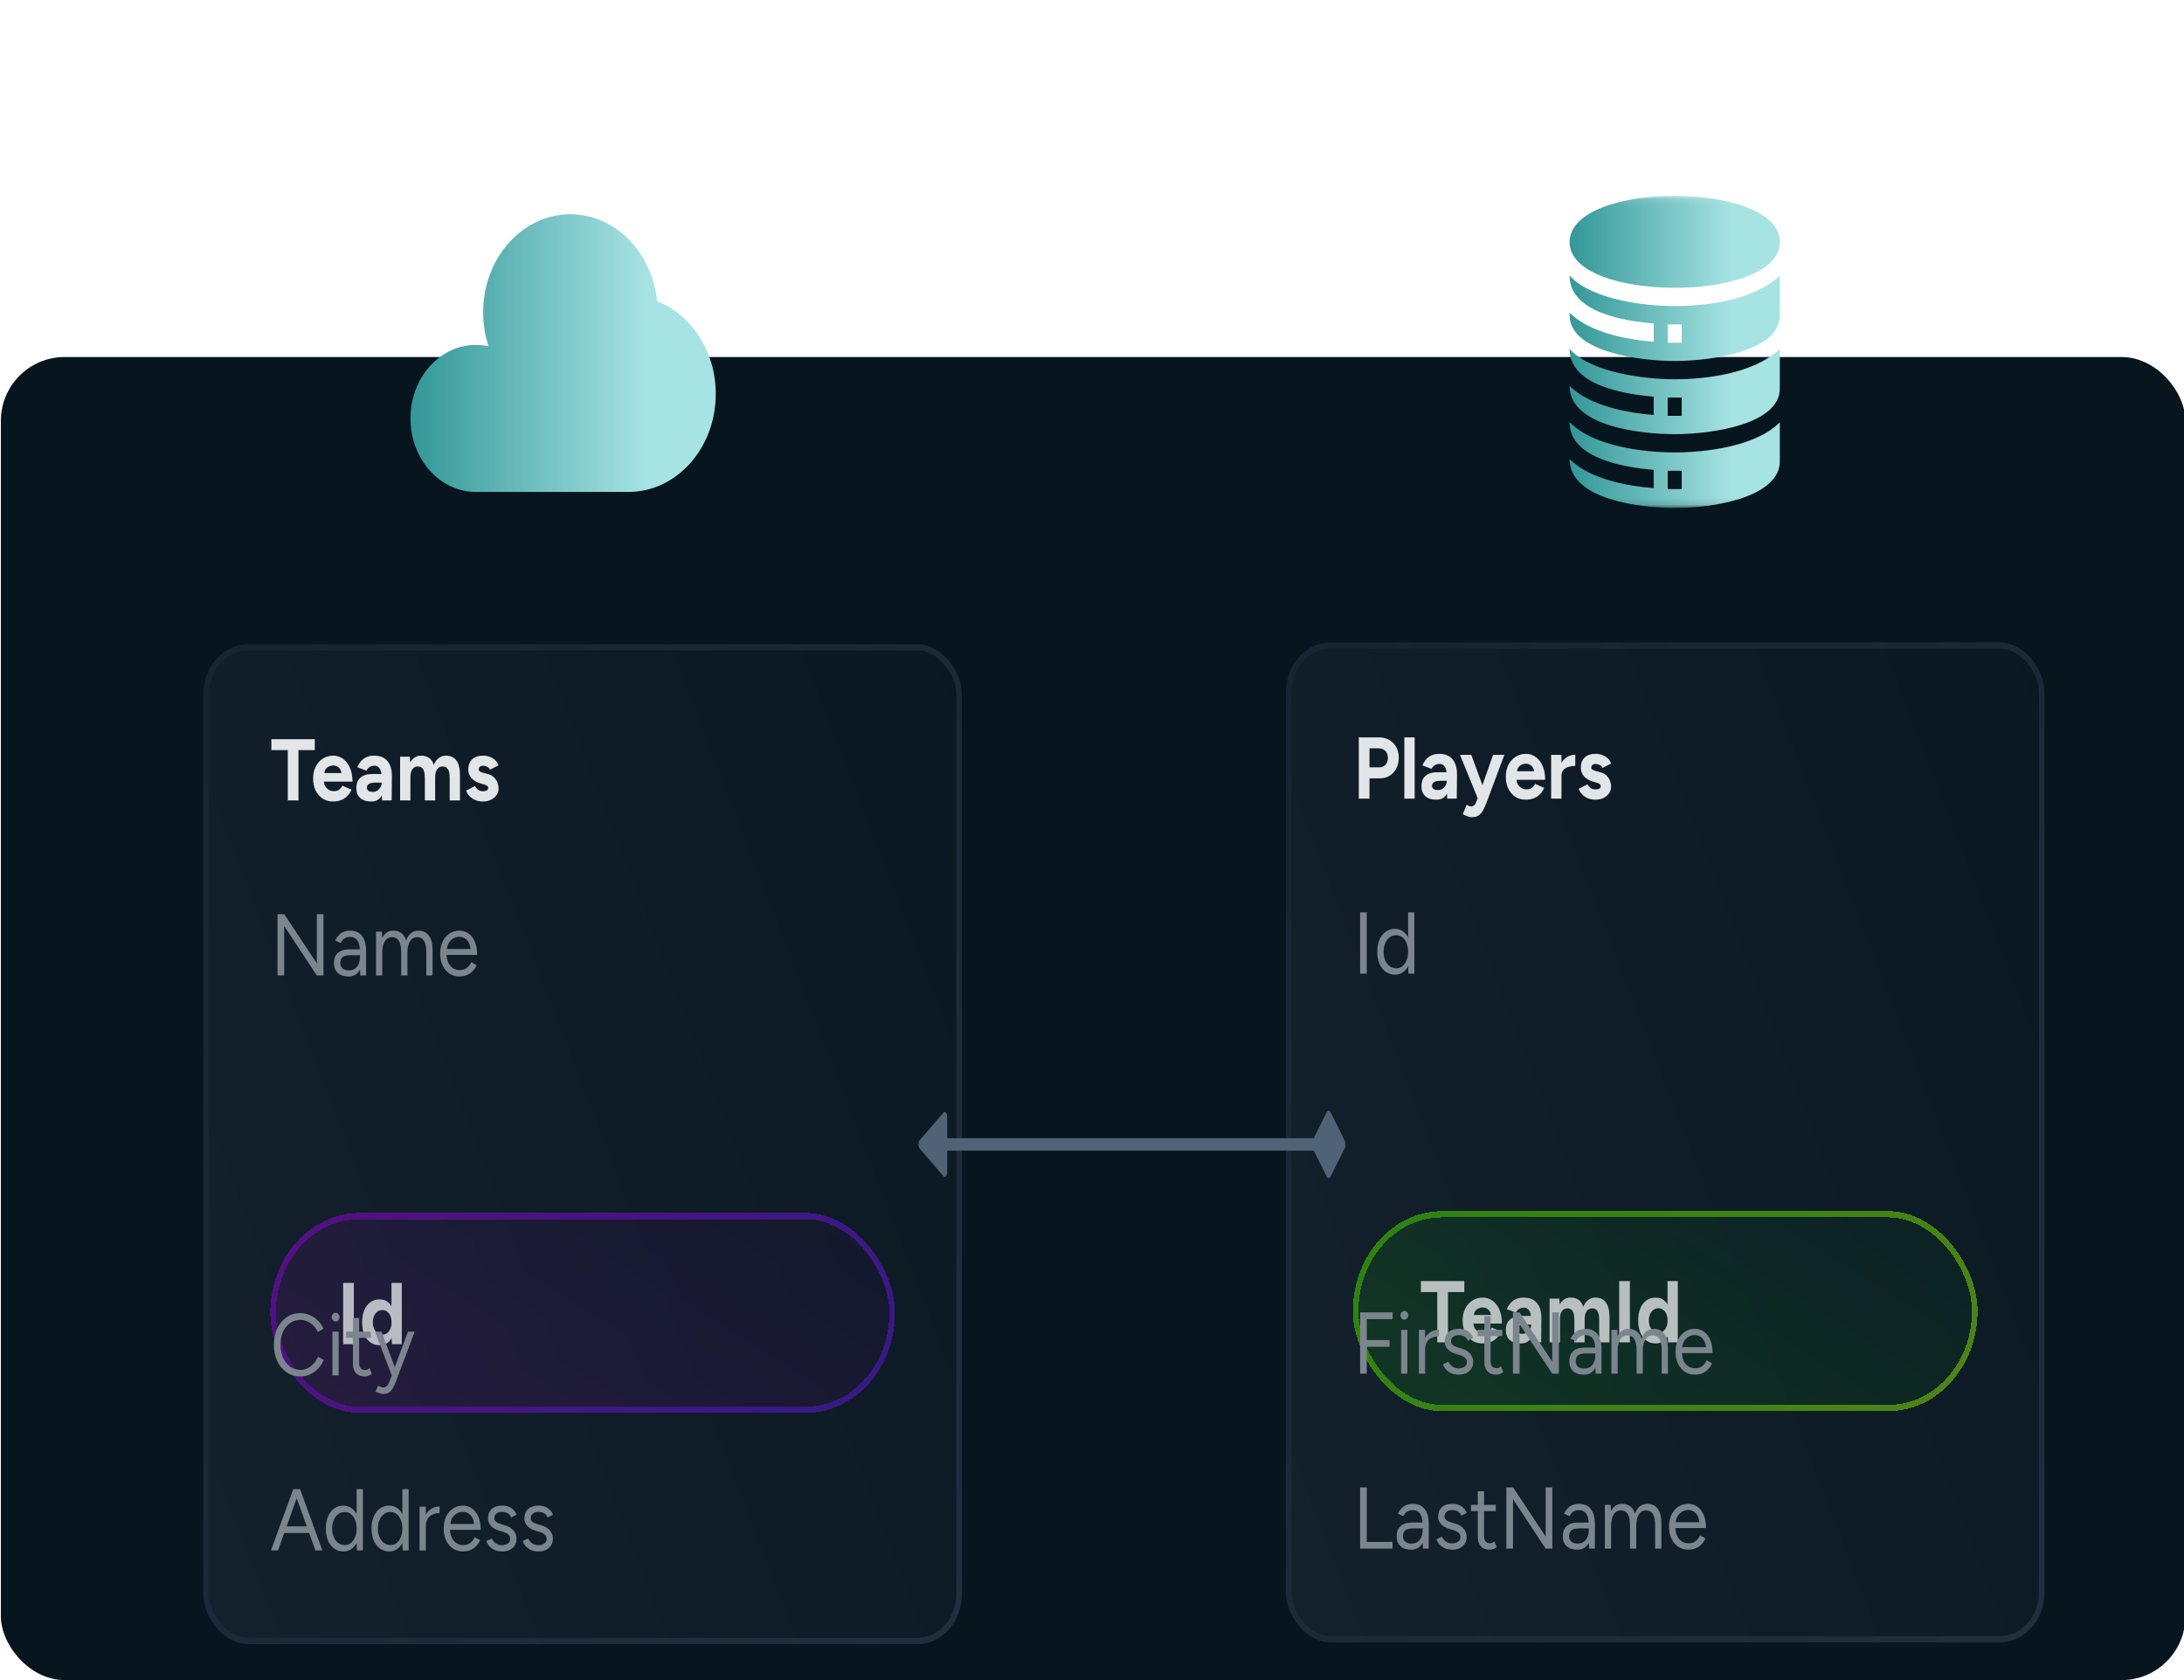 <?xml version="1.0" encoding="UTF-8" standalone="no"?>
<svg
   width="130"
   height="100"
   viewBox="0 0 130 100"
   fill="none"
   version="1.1"
   id="svg58"
   sodipodi:docname="feature-reverse-engineer.svg"
   inkscape:version="1.4-beta3 (01c8a1c, 2024-08-28, custom)"
   xmlns:inkscape="http://www.inkscape.org/namespaces/inkscape"
   xmlns:sodipodi="http://sodipodi.sourceforge.net/DTD/sodipodi-0.dtd"
   xmlns="http://www.w3.org/2000/svg"
   xmlns:svg="http://www.w3.org/2000/svg">
  <sodipodi:namedview
     id="namedview58"
     pagecolor="#ffffff"
     bordercolor="#000000"
     borderopacity="0.25"
     inkscape:showpageshadow="2"
     inkscape:pageopacity="0.0"
     inkscape:pagecheckerboard="0"
     inkscape:deskcolor="#d1d1d1"
     showgrid="false"
     inkscape:zoom="5.6306954"
     inkscape:cx="68.996806"
     inkscape:cy="84.003834"
     inkscape:window-width="2560"
     inkscape:window-height="1369"
     inkscape:window-x="1912"
     inkscape:window-y="-8"
     inkscape:window-maximized="1"
     inkscape:current-layer="svg58" />
  <rect
     y="21.25"
     width="130.03"
     height="78.751"
     rx="3.796"
     fill="#07151f"
     id="rect1"
     x="0.052"
     style="stroke-width:0.215" />
  <g
     filter="url(#filter0_b_735_896)"
     id="g7"
     transform="matrix(0.332,0,0,0.372,-15.12,14.163)">
    <rect
       x="82"
       y="65"
       width="136"
       height="160"
       rx="8"
       fill="url(#paint0_linear_735_896)"
       fill-opacity="0.07"
       id="rect2"
       style="fill:url(#paint0_linear_735_896)" />
    <rect
       x="82.5"
       y="65.5"
       width="135"
       height="159"
       rx="7.5"
       stroke="url(#paint1_linear_735_896)"
       id="rect3"
       style="stroke:url(#paint1_linear_735_896)" />
    <path
       d="m 97.136,90 v -8.05 h -2.94 V 80.2 h 7.784 v 1.75 H 99.054 V 90 Z m 8.086,0.168 c -0.691,0 -1.302,-0.154 -1.834,-0.462 -0.532,-0.317 -0.952,-0.751 -1.26,-1.302 -0.299,-0.551 -0.448,-1.185 -0.448,-1.904 0,-0.719 0.154,-1.353 0.462,-1.904 0.317,-0.551 0.746,-0.98 1.288,-1.288 0.55,-0.317 1.18,-0.476 1.89,-0.476 0.616,0 1.18,0.163 1.694,0.49 0.522,0.317 0.938,0.789 1.246,1.414 0.317,0.616 0.476,1.367 0.476,2.254 h -5.306 l 0.168,-0.168 c 0,0.345 0.084,0.649 0.252,0.91 0.177,0.252 0.401,0.448 0.672,0.588 0.28,0.131 0.578,0.196 0.896,0.196 0.382,0 0.695,-0.079 0.938,-0.238 0.242,-0.168 0.429,-0.383 0.56,-0.644 l 1.652,0.644 c -0.196,0.392 -0.453,0.733 -0.77,1.022 -0.308,0.28 -0.677,0.495 -1.106,0.644 -0.43,0.149 -0.92,0.224 -1.47,0.224 z m -1.526,-4.382 -0.168,-0.168 h 3.374 l -0.154,0.168 c 0,-0.336 -0.08,-0.602 -0.238,-0.798 -0.159,-0.205 -0.355,-0.355 -0.588,-0.448 -0.224,-0.093 -0.444,-0.14 -0.658,-0.14 -0.215,0 -0.444,0.047 -0.686,0.14 -0.243,0.093 -0.453,0.243 -0.63,0.448 -0.168,0.196 -0.252,0.462 -0.252,0.798 z M 114.038,90 113.982,88.586 v -2.128 c 0,-0.42 -0.047,-0.779 -0.14,-1.078 -0.084,-0.299 -0.224,-0.527 -0.42,-0.686 -0.187,-0.168 -0.444,-0.252 -0.77,-0.252 -0.299,0 -0.57,0.065 -0.812,0.196 -0.243,0.131 -0.448,0.331 -0.616,0.602 L 109.6,84.68 c 0.13,-0.299 0.322,-0.588 0.574,-0.868 0.252,-0.289 0.578,-0.523 0.98,-0.7 0.41,-0.187 0.91,-0.28 1.498,-0.28 0.709,0 1.297,0.135 1.764,0.406 0.476,0.271 0.826,0.653 1.05,1.148 0.233,0.485 0.345,1.064 0.336,1.736 L 115.76,90 Z m -1.96,0.168 c -0.84,0 -1.494,-0.187 -1.96,-0.56 -0.458,-0.373 -0.686,-0.901 -0.686,-1.582 0,-0.747 0.247,-1.307 0.742,-1.68 0.504,-0.383 1.208,-0.574 2.114,-0.574 h 1.778 v 1.372 h -1.134 c -0.607,0 -1.027,0.075 -1.26,0.224 -0.234,0.14 -0.35,0.341 -0.35,0.602 0,0.205 0.093,0.369 0.28,0.49 0.186,0.112 0.448,0.168 0.784,0.168 0.308,0 0.578,-0.07 0.812,-0.21 0.242,-0.149 0.434,-0.336 0.574,-0.56 0.14,-0.233 0.21,-0.471 0.21,-0.714 h 0.448 c 0,0.952 -0.182,1.694 -0.546,2.226 -0.355,0.532 -0.957,0.798 -1.806,0.798 z M 117.275,90 v -7 h 1.736 l 0.084,0.91 c 0.214,-0.355 0.49,-0.621 0.826,-0.798 0.336,-0.187 0.709,-0.28 1.12,-0.28 0.569,0 1.045,0.121 1.428,0.364 0.392,0.243 0.676,0.616 0.854,1.12 0.205,-0.476 0.494,-0.84 0.868,-1.092 0.373,-0.261 0.807,-0.392 1.302,-0.392 0.821,0 1.446,0.261 1.876,0.784 0.429,0.513 0.644,1.307 0.644,2.38 V 90 h -1.848 v -3.584 c 0,-0.476 -0.052,-0.845 -0.154,-1.106 -0.103,-0.261 -0.243,-0.448 -0.42,-0.56 -0.178,-0.121 -0.388,-0.182 -0.63,-0.182 -0.448,-0.009 -0.794,0.135 -1.036,0.434 -0.243,0.299 -0.364,0.742 -0.364,1.33 V 90 h -1.848 v -3.584 c 0,-0.476 -0.052,-0.845 -0.154,-1.106 -0.094,-0.261 -0.234,-0.448 -0.42,-0.56 -0.178,-0.121 -0.388,-0.182 -0.63,-0.182 -0.448,-0.009 -0.794,0.135 -1.036,0.434 -0.234,0.299 -0.35,0.742 -0.35,1.33 V 90 Z m 14.827,0.168 c -0.448,0 -0.868,-0.065 -1.26,-0.196 -0.392,-0.14 -0.738,-0.336 -1.036,-0.588 -0.299,-0.261 -0.532,-0.579 -0.7,-0.952 l 1.582,-0.728 c 0.14,0.224 0.331,0.42 0.574,0.588 0.242,0.159 0.522,0.238 0.84,0.238 0.308,0 0.546,-0.042 0.714,-0.126 0.168,-0.093 0.252,-0.224 0.252,-0.392 0,-0.168 -0.07,-0.289 -0.21,-0.364 -0.131,-0.084 -0.313,-0.154 -0.546,-0.21 l -0.644,-0.168 c -0.672,-0.177 -1.204,-0.457 -1.596,-0.84 -0.383,-0.392 -0.574,-0.84 -0.574,-1.344 0,-0.719 0.228,-1.274 0.686,-1.666 0.466,-0.392 1.124,-0.588 1.974,-0.588 0.438,0 0.844,0.065 1.218,0.196 0.382,0.131 0.709,0.313 0.98,0.546 0.27,0.233 0.457,0.504 0.56,0.812 l -1.526,0.7 c -0.066,-0.187 -0.224,-0.336 -0.476,-0.448 -0.252,-0.121 -0.504,-0.182 -0.756,-0.182 -0.252,0 -0.448,0.056 -0.588,0.168 -0.131,0.103 -0.196,0.247 -0.196,0.434 0,0.121 0.065,0.224 0.196,0.308 0.13,0.075 0.317,0.14 0.56,0.196 l 0.91,0.224 c 0.457,0.112 0.821,0.294 1.092,0.546 0.28,0.243 0.48,0.518 0.602,0.826 0.13,0.299 0.196,0.593 0.196,0.882 0,0.42 -0.126,0.793 -0.378,1.12 -0.243,0.317 -0.579,0.565 -1.008,0.742 -0.42,0.177 -0.901,0.266 -1.442,0.266 z"
       fill="#e3e6e8"
       id="path3" />
    <path
       d="m 95.302,118 v -9.8 h 1.204 l 5.838,7.868 V 108.2 h 1.19 v 9.8 h -1.19 l -5.852,-7.91 V 118 Z m 14.832,0 -0.056,-1.148 v -2.548 c 0,-0.551 -0.061,-1.003 -0.182,-1.358 -0.122,-0.364 -0.313,-0.639 -0.574,-0.826 -0.262,-0.187 -0.602,-0.28 -1.022,-0.28 -0.383,0 -0.714,0.079 -0.994,0.238 -0.271,0.149 -0.495,0.392 -0.672,0.728 l -1.008,-0.392 c 0.177,-0.327 0.392,-0.607 0.644,-0.84 0.252,-0.243 0.546,-0.425 0.882,-0.546 0.336,-0.131 0.718,-0.196 1.148,-0.196 0.653,0 1.19,0.131 1.61,0.392 0.429,0.252 0.751,0.63 0.966,1.134 0.214,0.495 0.317,1.111 0.308,1.848 L 111.17,118 Z m -2.1,0.168 c -0.822,0 -1.466,-0.187 -1.932,-0.56 -0.458,-0.383 -0.686,-0.91 -0.686,-1.582 0,-0.709 0.233,-1.251 0.7,-1.624 0.476,-0.383 1.138,-0.574 1.988,-0.574 h 2.002 v 0.938 h -1.75 c -0.654,0 -1.12,0.107 -1.4,0.322 -0.271,0.215 -0.406,0.523 -0.406,0.924 0,0.364 0.135,0.653 0.406,0.868 0.27,0.205 0.648,0.308 1.134,0.308 0.401,0 0.751,-0.084 1.05,-0.252 0.298,-0.177 0.527,-0.425 0.686,-0.742 0.168,-0.327 0.252,-0.709 0.252,-1.148 h 0.476 c 0,0.952 -0.215,1.713 -0.644,2.282 -0.43,0.56 -1.055,0.84 -1.876,0.84 z M 112.959,118 v -7 h 1.05 l 0.056,0.98 c 0.214,-0.373 0.49,-0.658 0.826,-0.854 0.336,-0.196 0.728,-0.294 1.176,-0.294 0.56,0 1.036,0.131 1.428,0.392 0.401,0.261 0.69,0.658 0.868,1.19 0.196,-0.513 0.48,-0.905 0.854,-1.176 0.382,-0.271 0.835,-0.406 1.358,-0.406 0.784,0 1.4,0.261 1.848,0.784 0.457,0.523 0.681,1.316 0.672,2.38 V 118 h -1.12 v -3.584 c 0,-0.691 -0.075,-1.218 -0.224,-1.582 -0.14,-0.364 -0.332,-0.611 -0.574,-0.742 -0.243,-0.14 -0.523,-0.21 -0.84,-0.21 -0.551,0 -0.98,0.219 -1.288,0.658 -0.308,0.429 -0.462,1.041 -0.462,1.834 V 118 h -1.12 v -3.584 c 0,-0.691 -0.075,-1.218 -0.224,-1.582 -0.14,-0.364 -0.336,-0.611 -0.588,-0.742 -0.243,-0.14 -0.523,-0.21 -0.84,-0.21 -0.542,0 -0.966,0.219 -1.274,0.658 -0.308,0.429 -0.462,1.041 -0.462,1.834 V 118 Z m 14.974,0.168 c -0.682,0 -1.284,-0.154 -1.806,-0.462 -0.523,-0.317 -0.934,-0.751 -1.232,-1.302 -0.29,-0.551 -0.434,-1.185 -0.434,-1.904 0,-0.719 0.144,-1.353 0.434,-1.904 0.298,-0.551 0.704,-0.98 1.218,-1.288 0.522,-0.317 1.12,-0.476 1.792,-0.476 0.653,0 1.218,0.163 1.694,0.49 0.476,0.317 0.844,0.765 1.106,1.344 0.261,0.579 0.392,1.26 0.392,2.044 h -5.782 l 0.28,-0.238 c 0,0.56 0.098,1.041 0.294,1.442 0.205,0.401 0.49,0.709 0.854,0.924 0.364,0.205 0.779,0.308 1.246,0.308 0.494,0 0.91,-0.117 1.246,-0.35 0.345,-0.233 0.611,-0.541 0.798,-0.924 l 0.966,0.49 c -0.178,0.364 -0.416,0.681 -0.714,0.952 -0.29,0.271 -0.635,0.481 -1.036,0.63 -0.392,0.149 -0.831,0.224 -1.316,0.224 z m -2.268,-4.172 -0.294,-0.224 h 4.83 l -0.294,0.238 c 0,-0.448 -0.089,-0.835 -0.266,-1.162 -0.178,-0.327 -0.416,-0.579 -0.714,-0.756 -0.299,-0.177 -0.644,-0.266 -1.036,-0.266 -0.383,0 -0.747,0.089 -1.092,0.266 -0.336,0.177 -0.612,0.429 -0.826,0.756 -0.206,0.317 -0.308,0.7 -0.308,1.148 z"
       fill="#7b858e"
       id="path4" />
    <g
       filter="url(#filter1_bd_735_896)"
       id="g5">
      <rect
         x="94"
         y="129"
         width="112"
         height="32"
         rx="16"
         fill="url(#paint2_linear_735_896)"
         fill-opacity="0.19"
         shape-rendering="crispEdges"
         id="rect4"
         style="fill:url(#paint2_linear_735_896)" />
      <rect
         x="94.5"
         y="129.5"
         width="111"
         height="31"
         rx="15.5"
         stroke="url(#paint3_linear_735_896)"
         shape-rendering="crispEdges"
         id="rect5"
         style="stroke:url(#paint3_linear_735_896)" />
      <path
         opacity="0.79"
         d="m 107.064,150 v -9.8 h 1.918 v 9.8 z m 8.765,0 -0.098,-1.302 V 140.2 h 1.848 v 9.8 z m -2.198,0.168 c -0.644,0 -1.204,-0.149 -1.68,-0.448 -0.467,-0.299 -0.831,-0.723 -1.092,-1.274 -0.261,-0.551 -0.392,-1.199 -0.392,-1.946 0,-0.756 0.131,-1.405 0.392,-1.946 0.261,-0.551 0.625,-0.975 1.092,-1.274 0.476,-0.299 1.036,-0.448 1.68,-0.448 0.588,0 1.083,0.149 1.484,0.448 0.411,0.299 0.723,0.723 0.938,1.274 0.215,0.541 0.322,1.19 0.322,1.946 0,0.747 -0.107,1.395 -0.322,1.946 -0.215,0.551 -0.527,0.975 -0.938,1.274 -0.401,0.299 -0.896,0.448 -1.484,0.448 z m 0.476,-1.694 c 0.317,0 0.597,-0.084 0.84,-0.252 0.252,-0.168 0.448,-0.401 0.588,-0.7 0.14,-0.299 0.21,-0.639 0.21,-1.022 0,-0.383 -0.07,-0.723 -0.21,-1.022 -0.14,-0.299 -0.336,-0.527 -0.588,-0.686 -0.243,-0.168 -0.527,-0.252 -0.854,-0.252 -0.336,0 -0.63,0.084 -0.882,0.252 -0.252,0.159 -0.453,0.387 -0.602,0.686 -0.149,0.299 -0.224,0.639 -0.224,1.022 0,0.383 0.075,0.723 0.224,1.022 0.149,0.299 0.35,0.532 0.602,0.7 0.261,0.168 0.56,0.252 0.896,0.252 z"
         fill="#e3e6e8"
         id="path5" />
    </g>
    <path
       d="m 99.432,182.168 c -0.933,0 -1.759,-0.215 -2.478,-0.644 -0.719,-0.439 -1.283,-1.036 -1.694,-1.792 -0.411,-0.765 -0.616,-1.643 -0.616,-2.632 0,-0.989 0.201,-1.862 0.602,-2.618 0.411,-0.765 0.971,-1.363 1.68,-1.792 0.719,-0.439 1.54,-0.658 2.464,-0.658 0.588,0 1.153,0.107 1.694,0.322 0.541,0.205 1.027,0.499 1.456,0.882 0.429,0.373 0.761,0.807 0.994,1.302 l -1.022,0.518 c -0.187,-0.392 -0.443,-0.733 -0.77,-1.022 -0.327,-0.289 -0.691,-0.513 -1.092,-0.672 -0.401,-0.168 -0.821,-0.252 -1.26,-0.252 -0.681,0 -1.293,0.173 -1.834,0.518 -0.541,0.336 -0.966,0.803 -1.274,1.4 -0.299,0.597 -0.448,1.288 -0.448,2.072 0,0.784 0.154,1.479 0.462,2.086 0.308,0.607 0.733,1.083 1.274,1.428 0.551,0.336 1.171,0.504 1.862,0.504 0.448,0 0.873,-0.089 1.274,-0.266 0.401,-0.187 0.761,-0.439 1.078,-0.756 0.327,-0.317 0.583,-0.681 0.77,-1.092 l 1.036,0.518 c -0.243,0.513 -0.579,0.971 -1.008,1.372 -0.42,0.401 -0.905,0.714 -1.456,0.938 -0.541,0.224 -1.106,0.336 -1.694,0.336 z M 105.14,182 v -7 h 1.12 v 7 z m 0.574,-8.624 c -0.187,0 -0.35,-0.07 -0.49,-0.21 -0.14,-0.14 -0.21,-0.303 -0.21,-0.49 0,-0.196 0.07,-0.359 0.21,-0.49 0.14,-0.14 0.303,-0.21 0.49,-0.21 0.196,0 0.359,0.07 0.49,0.21 0.14,0.131 0.21,0.294 0.21,0.49 0,0.187 -0.07,0.35 -0.21,0.49 -0.131,0.14 -0.294,0.21 -0.49,0.21 z m 5.242,8.792 c -0.682,0 -1.209,-0.177 -1.582,-0.532 -0.374,-0.355 -0.56,-0.854 -0.56,-1.498 v -7.322 h 1.12 v 7.21 c 0,0.355 0.093,0.63 0.28,0.826 0.196,0.187 0.466,0.28 0.812,0.28 0.112,0 0.219,-0.014 0.322,-0.042 0.112,-0.037 0.256,-0.121 0.434,-0.252 l 0.434,0.91 c -0.243,0.159 -0.462,0.266 -0.658,0.322 -0.196,0.065 -0.397,0.098 -0.602,0.098 z m -3.36,-6.174 V 175 h 4.438 v 0.994 z m 6.649,8.974 c -0.178,0 -0.383,-0.037 -0.616,-0.112 -0.234,-0.065 -0.481,-0.154 -0.742,-0.266 l 0.42,-0.938 c 0.214,0.093 0.401,0.163 0.56,0.21 0.168,0.047 0.298,0.07 0.392,0.07 0.252,0 0.457,-0.07 0.616,-0.21 0.168,-0.131 0.308,-0.322 0.42,-0.574 l 0.798,-1.904 2.59,-6.244 h 1.204 l -3.36,7.98 c -0.178,0.411 -0.364,0.765 -0.56,1.064 -0.187,0.299 -0.416,0.527 -0.686,0.686 -0.271,0.159 -0.616,0.238 -1.036,0.238 z m 1.54,-2.968 -3.024,-7 h 1.19 l 2.604,6.23 0.336,0.77 z"
       fill="#7b858e"
       id="path6" />
    <path
       d="m 102.092,210 -3.934,-9.8 h 1.19 l 3.99,9.8 z m -7.966,0 3.99,-9.8 h 1.204 l -3.934,9.8 z m 1.89,-2.786 v -1.064 h 5.446 v 1.064 z m 13.523,2.786 -0.056,-1.302 V 200.2 h 1.12 v 9.8 z m -2.422,0.168 c -0.625,0 -1.176,-0.154 -1.652,-0.462 -0.476,-0.308 -0.849,-0.737 -1.12,-1.288 -0.261,-0.56 -0.392,-1.199 -0.392,-1.918 0,-0.728 0.131,-1.367 0.392,-1.918 0.271,-0.551 0.644,-0.98 1.12,-1.288 0.476,-0.308 1.027,-0.462 1.652,-0.462 0.588,0 1.101,0.154 1.54,0.462 0.448,0.308 0.793,0.737 1.036,1.288 0.243,0.551 0.364,1.19 0.364,1.918 0,0.719 -0.121,1.358 -0.364,1.918 -0.243,0.551 -0.588,0.98 -1.036,1.288 -0.439,0.308 -0.952,0.462 -1.54,0.462 z m 0.252,-1.022 c 0.411,0 0.775,-0.112 1.092,-0.336 0.317,-0.224 0.565,-0.537 0.742,-0.938 0.187,-0.401 0.28,-0.859 0.28,-1.372 0,-0.513 -0.093,-0.971 -0.28,-1.372 -0.177,-0.401 -0.425,-0.714 -0.742,-0.938 -0.317,-0.224 -0.686,-0.336 -1.106,-0.336 -0.439,0 -0.831,0.112 -1.176,0.336 -0.336,0.224 -0.602,0.537 -0.798,0.938 -0.196,0.401 -0.294,0.859 -0.294,1.372 0,0.513 0.098,0.971 0.294,1.372 0.196,0.401 0.467,0.714 0.812,0.938 0.345,0.224 0.737,0.336 1.176,0.336 z m 10.373,0.854 -0.056,-1.302 V 200.2 h 1.12 v 9.8 z m -2.422,0.168 c -0.625,0 -1.176,-0.154 -1.652,-0.462 -0.476,-0.308 -0.849,-0.737 -1.12,-1.288 -0.261,-0.56 -0.392,-1.199 -0.392,-1.918 0,-0.728 0.131,-1.367 0.392,-1.918 0.271,-0.551 0.644,-0.98 1.12,-1.288 0.476,-0.308 1.027,-0.462 1.652,-0.462 0.588,0 1.101,0.154 1.54,0.462 0.448,0.308 0.793,0.737 1.036,1.288 0.243,0.551 0.364,1.19 0.364,1.918 0,0.719 -0.121,1.358 -0.364,1.918 -0.243,0.551 -0.588,0.98 -1.036,1.288 -0.439,0.308 -0.952,0.462 -1.54,0.462 z m 0.252,-1.022 c 0.411,0 0.775,-0.112 1.092,-0.336 0.317,-0.224 0.565,-0.537 0.742,-0.938 0.187,-0.401 0.28,-0.859 0.28,-1.372 0,-0.513 -0.093,-0.971 -0.28,-1.372 -0.177,-0.401 -0.425,-0.714 -0.742,-0.938 -0.317,-0.224 -0.686,-0.336 -1.106,-0.336 -0.439,0 -0.831,0.112 -1.176,0.336 -0.336,0.224 -0.602,0.537 -0.798,0.938 -0.196,0.401 -0.294,0.859 -0.294,1.372 0,0.513 0.098,0.971 0.294,1.372 0.196,0.401 0.467,0.714 0.812,0.938 0.345,0.224 0.737,0.336 1.176,0.336 z m 5.809,-2.94 c 0,-0.756 0.145,-1.367 0.434,-1.834 0.289,-0.476 0.658,-0.826 1.106,-1.05 0.457,-0.233 0.938,-0.35 1.442,-0.35 v 1.05 c -0.411,0 -0.807,0.07 -1.19,0.21 -0.373,0.131 -0.681,0.35 -0.924,0.658 -0.243,0.308 -0.364,0.728 -0.364,1.26 z M 120.765,210 v -7 h 1.12 v 7 z m 7.797,0.168 c -0.682,0 -1.284,-0.154 -1.806,-0.462 -0.523,-0.317 -0.934,-0.751 -1.232,-1.302 -0.29,-0.551 -0.434,-1.185 -0.434,-1.904 0,-0.719 0.144,-1.353 0.434,-1.904 0.298,-0.551 0.704,-0.98 1.218,-1.288 0.522,-0.317 1.12,-0.476 1.792,-0.476 0.653,0 1.218,0.163 1.694,0.49 0.476,0.317 0.844,0.765 1.106,1.344 0.261,0.579 0.392,1.26 0.392,2.044 h -5.782 l 0.28,-0.238 c 0,0.56 0.098,1.041 0.294,1.442 0.205,0.401 0.49,0.709 0.854,0.924 0.364,0.205 0.779,0.308 1.246,0.308 0.494,0 0.91,-0.117 1.246,-0.35 0.345,-0.233 0.611,-0.541 0.798,-0.924 l 0.966,0.49 c -0.178,0.364 -0.416,0.681 -0.714,0.952 -0.29,0.271 -0.635,0.481 -1.036,0.63 -0.392,0.149 -0.831,0.224 -1.316,0.224 z m -2.268,-4.172 -0.294,-0.224 h 4.83 l -0.294,0.238 c 0,-0.448 -0.089,-0.835 -0.266,-1.162 -0.178,-0.327 -0.416,-0.579 -0.714,-0.756 -0.299,-0.177 -0.644,-0.266 -1.036,-0.266 -0.383,0 -0.747,0.089 -1.092,0.266 -0.336,0.177 -0.612,0.429 -0.826,0.756 -0.206,0.317 -0.308,0.7 -0.308,1.148 z m 9.294,4.172 c -0.513,0 -0.961,-0.075 -1.344,-0.224 -0.382,-0.159 -0.704,-0.364 -0.966,-0.616 -0.252,-0.252 -0.434,-0.527 -0.546,-0.826 l 0.98,-0.406 c 0.159,0.317 0.397,0.574 0.714,0.77 0.318,0.196 0.668,0.294 1.05,0.294 0.439,0 0.808,-0.084 1.106,-0.252 0.299,-0.177 0.448,-0.425 0.448,-0.742 0,-0.289 -0.112,-0.523 -0.336,-0.7 -0.214,-0.177 -0.536,-0.322 -0.966,-0.434 l -0.672,-0.182 c -0.634,-0.168 -1.129,-0.42 -1.484,-0.756 -0.354,-0.345 -0.532,-0.733 -0.532,-1.162 0,-0.663 0.215,-1.176 0.644,-1.54 0.439,-0.373 1.088,-0.56 1.946,-0.56 0.411,0 0.784,0.061 1.12,0.182 0.336,0.121 0.626,0.294 0.868,0.518 0.243,0.215 0.42,0.471 0.532,0.77 l -0.98,0.434 c -0.121,-0.317 -0.322,-0.546 -0.602,-0.686 -0.28,-0.14 -0.62,-0.21 -1.022,-0.21 -0.429,0 -0.765,0.093 -1.008,0.28 -0.242,0.177 -0.364,0.429 -0.364,0.756 0,0.187 0.098,0.364 0.294,0.532 0.206,0.159 0.504,0.289 0.896,0.392 l 0.7,0.182 c 0.458,0.112 0.84,0.28 1.148,0.504 0.308,0.215 0.542,0.462 0.7,0.742 0.159,0.28 0.238,0.579 0.238,0.896 0,0.42 -0.112,0.784 -0.336,1.092 -0.224,0.308 -0.527,0.546 -0.91,0.714 -0.382,0.159 -0.821,0.238 -1.316,0.238 z m 6.522,0 c -0.514,0 -0.962,-0.075 -1.344,-0.224 -0.383,-0.159 -0.705,-0.364 -0.966,-0.616 -0.252,-0.252 -0.434,-0.527 -0.546,-0.826 l 0.98,-0.406 c 0.158,0.317 0.396,0.574 0.714,0.77 0.317,0.196 0.667,0.294 1.05,0.294 0.438,0 0.807,-0.084 1.106,-0.252 0.298,-0.177 0.448,-0.425 0.448,-0.742 0,-0.289 -0.112,-0.523 -0.336,-0.7 -0.215,-0.177 -0.537,-0.322 -0.966,-0.434 l -0.672,-0.182 c -0.635,-0.168 -1.13,-0.42 -1.484,-0.756 -0.355,-0.345 -0.532,-0.733 -0.532,-1.162 0,-0.663 0.214,-1.176 0.644,-1.54 0.438,-0.373 1.087,-0.56 1.946,-0.56 0.41,0 0.784,0.061 1.12,0.182 0.336,0.121 0.625,0.294 0.868,0.518 0.242,0.215 0.42,0.471 0.532,0.77 l -0.98,0.434 c -0.122,-0.317 -0.322,-0.546 -0.602,-0.686 -0.28,-0.14 -0.621,-0.21 -1.022,-0.21 -0.43,0 -0.766,0.093 -1.008,0.28 -0.243,0.177 -0.364,0.429 -0.364,0.756 0,0.187 0.098,0.364 0.294,0.532 0.205,0.159 0.504,0.289 0.896,0.392 l 0.7,0.182 c 0.457,0.112 0.84,0.28 1.148,0.504 0.308,0.215 0.541,0.462 0.7,0.742 0.158,0.28 0.238,0.579 0.238,0.896 0,0.42 -0.112,0.784 -0.336,1.092 -0.224,0.308 -0.528,0.546 -0.91,0.714 -0.383,0.159 -0.822,0.238 -1.316,0.238 z"
       fill="#7b858e"
       id="path7" />
  </g>
  <g
     filter="url(#filter2_b_735_896)"
     id="g12"
     transform="matrix(0.332,0,0,0.372,-33.017,14.056)">
    <rect
       x="330"
       y="65"
       width="136"
       height="160"
       rx="8"
       fill="url(#paint4_linear_735_896)"
       fill-opacity="0.07"
       id="rect7"
       style="fill:url(#paint4_linear_735_896)" />
    <rect
       x="330.5"
       y="65.5"
       width="135"
       height="159"
       rx="7.5"
       stroke="url(#paint5_linear_735_896)"
       id="rect8"
       style="stroke:url(#paint5_linear_735_896)" />
    <path
       d="m 343.064,90 v -9.8 h 3.64 c 0.691,0 1.302,0.14 1.834,0.42 0.532,0.271 0.947,0.653 1.246,1.148 0.299,0.485 0.448,1.05 0.448,1.694 0,0.635 -0.145,1.199 -0.434,1.694 -0.289,0.495 -0.686,0.887 -1.19,1.176 -0.504,0.28 -1.087,0.42 -1.75,0.42 h -1.876 V 90 Z m 1.918,-5.012 h 1.834 c 0.429,0 0.779,-0.14 1.05,-0.42 0.28,-0.289 0.42,-0.658 0.42,-1.106 0,-0.448 -0.154,-0.812 -0.462,-1.092 -0.299,-0.28 -0.686,-0.42 -1.162,-0.42 h -1.68 z M 351.234,90 v -9.8 h 1.848 V 90 Z m 7.673,0 -0.056,-1.414 v -2.128 c 0,-0.42 -0.047,-0.779 -0.14,-1.078 -0.084,-0.299 -0.224,-0.527 -0.42,-0.686 -0.187,-0.168 -0.443,-0.252 -0.77,-0.252 -0.299,0 -0.569,0.065 -0.812,0.196 -0.243,0.131 -0.448,0.331 -0.616,0.602 l -1.624,-0.56 c 0.131,-0.299 0.322,-0.588 0.574,-0.868 0.252,-0.289 0.579,-0.523 0.98,-0.7 0.411,-0.187 0.91,-0.28 1.498,-0.28 0.709,0 1.297,0.135 1.764,0.406 0.476,0.271 0.826,0.653 1.05,1.148 0.233,0.485 0.345,1.064 0.336,1.736 L 360.629,90 Z m -1.96,0.168 c -0.84,0 -1.493,-0.187 -1.96,-0.56 -0.457,-0.373 -0.686,-0.901 -0.686,-1.582 0,-0.747 0.247,-1.307 0.742,-1.68 0.504,-0.383 1.209,-0.574 2.114,-0.574 h 1.778 v 1.372 h -1.134 c -0.607,0 -1.027,0.075 -1.26,0.224 -0.233,0.14 -0.35,0.341 -0.35,0.602 0,0.205 0.093,0.369 0.28,0.49 0.187,0.112 0.448,0.168 0.784,0.168 0.308,0 0.579,-0.07 0.812,-0.21 0.243,-0.149 0.434,-0.336 0.574,-0.56 0.14,-0.233 0.21,-0.471 0.21,-0.714 h 0.448 c 0,0.952 -0.182,1.694 -0.546,2.226 -0.355,0.532 -0.957,0.798 -1.806,0.798 z m 6.405,2.8 c -0.252,0 -0.532,-0.051 -0.84,-0.154 -0.298,-0.093 -0.564,-0.205 -0.798,-0.336 L 362.4,90.98 c 0.159,0.084 0.304,0.149 0.434,0.196 0.14,0.056 0.262,0.084 0.364,0.084 0.196,0 0.369,-0.056 0.518,-0.168 0.15,-0.103 0.271,-0.257 0.364,-0.462 l 0.826,-1.946 2.226,-5.684 h 2.03 l -3.178,7.602 c -0.196,0.467 -0.401,0.877 -0.616,1.232 -0.214,0.364 -0.48,0.644 -0.798,0.84 -0.308,0.196 -0.714,0.294 -1.218,0.294 z M 364.416,90 361.21,83 h 2.03 l 2.338,5.684 0.602,1.316 z m 8.548,0.168 c -0.691,0 -1.302,-0.154 -1.834,-0.462 -0.532,-0.317 -0.952,-0.751 -1.26,-1.302 -0.299,-0.551 -0.448,-1.185 -0.448,-1.904 0,-0.719 0.154,-1.353 0.462,-1.904 0.317,-0.551 0.747,-0.98 1.288,-1.288 0.551,-0.317 1.181,-0.476 1.89,-0.476 0.616,0 1.181,0.163 1.694,0.49 0.523,0.317 0.938,0.789 1.246,1.414 0.317,0.616 0.476,1.367 0.476,2.254 h -5.306 l 0.168,-0.168 c 0,0.345 0.084,0.649 0.252,0.91 0.177,0.252 0.401,0.448 0.672,0.588 0.28,0.131 0.579,0.196 0.896,0.196 0.383,0 0.695,-0.079 0.938,-0.238 0.243,-0.168 0.429,-0.383 0.56,-0.644 l 1.652,0.644 c -0.196,0.392 -0.453,0.733 -0.77,1.022 -0.308,0.28 -0.677,0.495 -1.106,0.644 -0.429,0.149 -0.919,0.224 -1.47,0.224 z m -1.526,-4.382 -0.168,-0.168 h 3.374 l -0.154,0.168 c 0,-0.336 -0.079,-0.602 -0.238,-0.798 -0.159,-0.205 -0.355,-0.355 -0.588,-0.448 -0.224,-0.093 -0.443,-0.14 -0.658,-0.14 -0.215,0 -0.443,0.047 -0.686,0.14 -0.243,0.093 -0.453,0.243 -0.63,0.448 -0.168,0.196 -0.252,0.462 -0.252,0.798 z m 7.416,0.532 c 0,-0.756 0.145,-1.381 0.434,-1.876 0.299,-0.495 0.677,-0.863 1.134,-1.106 0.467,-0.243 0.952,-0.364 1.456,-0.364 v 1.792 c -0.429,0 -0.835,0.051 -1.218,0.154 -0.373,0.103 -0.677,0.271 -0.91,0.504 -0.233,0.233 -0.35,0.532 -0.35,0.896 z M 377.552,90 v -7 h 1.848 v 7 z m 7.923,0.168 c -0.448,0 -0.868,-0.065 -1.26,-0.196 -0.392,-0.14 -0.738,-0.336 -1.036,-0.588 -0.299,-0.261 -0.532,-0.579 -0.7,-0.952 l 1.582,-0.728 c 0.14,0.224 0.331,0.42 0.574,0.588 0.242,0.159 0.522,0.238 0.84,0.238 0.308,0 0.546,-0.042 0.714,-0.126 0.168,-0.093 0.252,-0.224 0.252,-0.392 0,-0.168 -0.07,-0.289 -0.21,-0.364 -0.131,-0.084 -0.313,-0.154 -0.546,-0.21 l -0.644,-0.168 c -0.672,-0.177 -1.204,-0.457 -1.596,-0.84 -0.383,-0.392 -0.574,-0.84 -0.574,-1.344 0,-0.719 0.228,-1.274 0.686,-1.666 0.466,-0.392 1.124,-0.588 1.974,-0.588 0.438,0 0.844,0.065 1.218,0.196 0.382,0.131 0.709,0.313 0.98,0.546 0.27,0.233 0.457,0.504 0.56,0.812 l -1.526,0.7 c -0.066,-0.187 -0.224,-0.336 -0.476,-0.448 -0.252,-0.121 -0.504,-0.182 -0.756,-0.182 -0.252,0 -0.448,0.056 -0.588,0.168 -0.131,0.103 -0.196,0.247 -0.196,0.434 0,0.121 0.065,0.224 0.196,0.308 0.13,0.075 0.317,0.14 0.56,0.196 l 0.91,0.224 c 0.457,0.112 0.821,0.294 1.092,0.546 0.28,0.243 0.48,0.518 0.602,0.826 0.13,0.299 0.196,0.593 0.196,0.882 0,0.42 -0.126,0.793 -0.378,1.12 -0.243,0.317 -0.579,0.565 -1.008,0.742 -0.42,0.177 -0.901,0.266 -1.442,0.266 z"
       fill="#e3e6e8"
       id="path8" />
    <path
       d="m 343.302,118 v -9.8 h 1.19 v 9.8 z m 8.659,0 -0.056,-1.302 V 108.2 h 1.12 v 9.8 z m -2.422,0.168 c -0.626,0 -1.176,-0.154 -1.652,-0.462 -0.476,-0.308 -0.85,-0.737 -1.12,-1.288 -0.262,-0.56 -0.392,-1.199 -0.392,-1.918 0,-0.728 0.13,-1.367 0.392,-1.918 0.27,-0.551 0.644,-0.98 1.12,-1.288 0.476,-0.308 1.026,-0.462 1.652,-0.462 0.588,0 1.101,0.154 1.54,0.462 0.448,0.308 0.793,0.737 1.036,1.288 0.242,0.551 0.364,1.19 0.364,1.918 0,0.719 -0.122,1.358 -0.364,1.918 -0.243,0.551 -0.588,0.98 -1.036,1.288 -0.439,0.308 -0.952,0.462 -1.54,0.462 z m 0.252,-1.022 c 0.41,0 0.774,-0.112 1.092,-0.336 0.317,-0.224 0.564,-0.537 0.742,-0.938 0.186,-0.401 0.28,-0.859 0.28,-1.372 0,-0.513 -0.094,-0.971 -0.28,-1.372 -0.178,-0.401 -0.425,-0.714 -0.742,-0.938 -0.318,-0.224 -0.686,-0.336 -1.106,-0.336 -0.439,0 -0.831,0.112 -1.176,0.336 -0.336,0.224 -0.602,0.537 -0.798,0.938 -0.196,0.401 -0.294,0.859 -0.294,1.372 0,0.513 0.098,0.971 0.294,1.372 0.196,0.401 0.466,0.714 0.812,0.938 0.345,0.224 0.737,0.336 1.176,0.336 z"
       fill="#7b858e"
       id="path9" />
    <g
       filter="url(#filter3_bd_735_896)"
       id="g10">
      <rect
         x="342"
         y="129"
         width="112"
         height="32"
         rx="16"
         fill="url(#paint6_linear_735_896)"
         fill-opacity="0.19"
         shape-rendering="crispEdges"
         id="rect9"
         style="fill:url(#paint6_linear_735_896)" />
      <rect
         x="342.5"
         y="129.5"
         width="111"
         height="31"
         rx="15.5"
         stroke="url(#paint7_linear_735_896)"
         shape-rendering="crispEdges"
         id="rect10"
         style="stroke:url(#paint7_linear_735_896)" />
      <path
         opacity="0.79"
         d="m 357.136,150 v -8.05 h -2.94 v -1.75 h 7.784 v 1.75 h -2.926 V 150 Z m 8.086,0.168 c -0.691,0 -1.302,-0.154 -1.834,-0.462 -0.532,-0.317 -0.952,-0.751 -1.26,-1.302 -0.299,-0.551 -0.448,-1.185 -0.448,-1.904 0,-0.719 0.154,-1.353 0.462,-1.904 0.317,-0.551 0.746,-0.98 1.288,-1.288 0.55,-0.317 1.18,-0.476 1.89,-0.476 0.616,0 1.18,0.163 1.694,0.49 0.522,0.317 0.938,0.789 1.246,1.414 0.317,0.616 0.476,1.367 0.476,2.254 h -5.306 l 0.168,-0.168 c 0,0.345 0.084,0.649 0.252,0.91 0.177,0.252 0.401,0.448 0.672,0.588 0.28,0.131 0.578,0.196 0.896,0.196 0.382,0 0.695,-0.079 0.938,-0.238 0.242,-0.168 0.429,-0.383 0.56,-0.644 l 1.652,0.644 c -0.196,0.392 -0.453,0.733 -0.77,1.022 -0.308,0.28 -0.677,0.495 -1.106,0.644 -0.43,0.149 -0.92,0.224 -1.47,0.224 z m -1.526,-4.382 -0.168,-0.168 h 3.374 l -0.154,0.168 c 0,-0.336 -0.08,-0.602 -0.238,-0.798 -0.159,-0.205 -0.355,-0.355 -0.588,-0.448 -0.224,-0.093 -0.444,-0.14 -0.658,-0.14 -0.215,0 -0.444,0.047 -0.686,0.14 -0.243,0.093 -0.453,0.243 -0.63,0.448 -0.168,0.196 -0.252,0.462 -0.252,0.798 z m 10.342,4.214 -0.056,-1.414 v -2.128 c 0,-0.42 -0.047,-0.779 -0.14,-1.078 -0.084,-0.299 -0.224,-0.527 -0.42,-0.686 -0.187,-0.168 -0.444,-0.252 -0.77,-0.252 -0.299,0 -0.57,0.065 -0.812,0.196 -0.243,0.131 -0.448,0.331 -0.616,0.602 l -1.624,-0.56 c 0.13,-0.299 0.322,-0.588 0.574,-0.868 0.252,-0.289 0.578,-0.523 0.98,-0.7 0.41,-0.187 0.91,-0.28 1.498,-0.28 0.709,0 1.297,0.135 1.764,0.406 0.476,0.271 0.826,0.653 1.05,1.148 0.233,0.485 0.345,1.064 0.336,1.736 L 375.76,150 Z m -1.96,0.168 c -0.84,0 -1.494,-0.187 -1.96,-0.56 -0.458,-0.373 -0.686,-0.901 -0.686,-1.582 0,-0.747 0.247,-1.307 0.742,-1.68 0.504,-0.383 1.208,-0.574 2.114,-0.574 h 1.778 v 1.372 h -1.134 c -0.607,0 -1.027,0.075 -1.26,0.224 -0.234,0.14 -0.35,0.341 -0.35,0.602 0,0.205 0.093,0.369 0.28,0.49 0.186,0.112 0.448,0.168 0.784,0.168 0.308,0 0.578,-0.07 0.812,-0.21 0.242,-0.149 0.434,-0.336 0.574,-0.56 0.14,-0.233 0.21,-0.471 0.21,-0.714 h 0.448 c 0,0.952 -0.182,1.694 -0.546,2.226 -0.355,0.532 -0.957,0.798 -1.806,0.798 z M 377.275,150 v -7 h 1.736 l 0.084,0.91 c 0.214,-0.355 0.49,-0.621 0.826,-0.798 0.336,-0.187 0.709,-0.28 1.12,-0.28 0.569,0 1.045,0.121 1.428,0.364 0.392,0.243 0.676,0.616 0.854,1.12 0.205,-0.476 0.494,-0.84 0.868,-1.092 0.373,-0.261 0.807,-0.392 1.302,-0.392 0.821,0 1.446,0.261 1.876,0.784 0.429,0.513 0.644,1.307 0.644,2.38 V 150 h -1.848 v -3.584 c 0,-0.476 -0.052,-0.845 -0.154,-1.106 -0.103,-0.261 -0.243,-0.448 -0.42,-0.56 -0.178,-0.121 -0.388,-0.182 -0.63,-0.182 -0.448,-0.009 -0.794,0.135 -1.036,0.434 -0.243,0.299 -0.364,0.742 -0.364,1.33 V 150 h -1.848 v -3.584 c 0,-0.476 -0.052,-0.845 -0.154,-1.106 -0.094,-0.261 -0.234,-0.448 -0.42,-0.56 -0.178,-0.121 -0.388,-0.182 -0.63,-0.182 -0.448,-0.009 -0.794,0.135 -1.036,0.434 -0.234,0.299 -0.35,0.742 -0.35,1.33 V 150 Z m 12.475,0 v -9.8 h 1.918 v 9.8 z m 8.764,0 -0.098,-1.302 V 140.2 h 1.848 v 9.8 z m -2.198,0.168 c -0.644,0 -1.204,-0.149 -1.68,-0.448 -0.466,-0.299 -0.83,-0.723 -1.092,-1.274 -0.261,-0.551 -0.392,-1.199 -0.392,-1.946 0,-0.756 0.131,-1.405 0.392,-1.946 0.262,-0.551 0.626,-0.975 1.092,-1.274 0.476,-0.299 1.036,-0.448 1.68,-0.448 0.588,0 1.083,0.149 1.484,0.448 0.411,0.299 0.724,0.723 0.938,1.274 0.215,0.541 0.322,1.19 0.322,1.946 0,0.747 -0.107,1.395 -0.322,1.946 -0.214,0.551 -0.527,0.975 -0.938,1.274 -0.401,0.299 -0.896,0.448 -1.484,0.448 z m 0.476,-1.694 c 0.318,0 0.598,-0.084 0.84,-0.252 0.252,-0.168 0.448,-0.401 0.588,-0.7 0.14,-0.299 0.21,-0.639 0.21,-1.022 0,-0.383 -0.07,-0.723 -0.21,-1.022 -0.14,-0.299 -0.336,-0.527 -0.588,-0.686 -0.242,-0.168 -0.527,-0.252 -0.854,-0.252 -0.336,0 -0.63,0.084 -0.882,0.252 -0.252,0.159 -0.452,0.387 -0.602,0.686 -0.149,0.299 -0.224,0.639 -0.224,1.022 0,0.383 0.075,0.723 0.224,1.022 0.15,0.299 0.35,0.532 0.602,0.7 0.262,0.168 0.56,0.252 0.896,0.252 z"
         fill="#e3e6e8"
         id="path10" />
    </g>
    <path
       d="m 343.302,182 v -9.8 h 5.824 v 1.078 h -4.634 v 3.346 h 4.088 v 1.078 h -4.088 V 182 Z m 7.35,0 v -7 h 1.12 v 7 z m 0.574,-8.624 c -0.187,0 -0.35,-0.07 -0.49,-0.21 -0.14,-0.14 -0.21,-0.303 -0.21,-0.49 0,-0.196 0.07,-0.359 0.21,-0.49 0.14,-0.14 0.303,-0.21 0.49,-0.21 0.196,0 0.359,0.07 0.49,0.21 0.14,0.131 0.21,0.294 0.21,0.49 0,0.187 -0.07,0.35 -0.21,0.49 -0.131,0.14 -0.294,0.21 -0.49,0.21 z m 3.225,4.83 c 0,-0.756 0.145,-1.367 0.434,-1.834 0.29,-0.476 0.658,-0.826 1.106,-1.05 0.458,-0.233 0.938,-0.35 1.442,-0.35 v 1.05 c -0.41,0 -0.807,0.07 -1.19,0.21 -0.373,0.131 -0.681,0.35 -0.924,0.658 -0.242,0.308 -0.364,0.728 -0.364,1.26 z M 353.835,182 v -7 h 1.12 v 7 z m 7.181,0.168 c -0.513,0 -0.961,-0.075 -1.344,-0.224 -0.383,-0.159 -0.705,-0.364 -0.966,-0.616 -0.252,-0.252 -0.434,-0.527 -0.546,-0.826 l 0.98,-0.406 c 0.159,0.317 0.397,0.574 0.714,0.77 0.317,0.196 0.667,0.294 1.05,0.294 0.439,0 0.807,-0.084 1.106,-0.252 0.299,-0.177 0.448,-0.425 0.448,-0.742 0,-0.289 -0.112,-0.523 -0.336,-0.7 -0.215,-0.177 -0.537,-0.322 -0.966,-0.434 l -0.672,-0.182 c -0.635,-0.168 -1.129,-0.42 -1.484,-0.756 -0.355,-0.345 -0.532,-0.733 -0.532,-1.162 0,-0.663 0.215,-1.176 0.644,-1.54 0.439,-0.373 1.087,-0.56 1.946,-0.56 0.411,0 0.784,0.061 1.12,0.182 0.336,0.121 0.625,0.294 0.868,0.518 0.243,0.215 0.42,0.471 0.532,0.77 l -0.98,0.434 c -0.121,-0.317 -0.322,-0.546 -0.602,-0.686 -0.28,-0.14 -0.621,-0.21 -1.022,-0.21 -0.429,0 -0.765,0.093 -1.008,0.28 -0.243,0.177 -0.364,0.429 -0.364,0.756 0,0.187 0.098,0.364 0.294,0.532 0.205,0.159 0.504,0.289 0.896,0.392 l 0.7,0.182 c 0.457,0.112 0.84,0.28 1.148,0.504 0.308,0.215 0.541,0.462 0.7,0.742 0.159,0.28 0.238,0.579 0.238,0.896 0,0.42 -0.112,0.784 -0.336,1.092 -0.224,0.308 -0.527,0.546 -0.91,0.714 -0.383,0.159 -0.821,0.238 -1.316,0.238 z m 6.703,0 c -0.681,0 -1.208,-0.177 -1.582,-0.532 -0.373,-0.355 -0.56,-0.854 -0.56,-1.498 v -7.322 h 1.12 v 7.21 c 0,0.355 0.094,0.63 0.28,0.826 0.196,0.187 0.467,0.28 0.812,0.28 0.112,0 0.22,-0.014 0.322,-0.042 0.112,-0.037 0.257,-0.121 0.434,-0.252 l 0.434,0.91 c -0.242,0.159 -0.462,0.266 -0.658,0.322 -0.196,0.065 -0.396,0.098 -0.602,0.098 z m -3.36,-6.174 V 175 h 4.438 v 0.994 z M 370.7,182 v -9.8 h 1.204 l 5.838,7.868 V 172.2 h 1.19 v 9.8 h -1.19 l -5.852,-7.91 V 182 Z m 14.832,0 -0.056,-1.148 v -2.548 c 0,-0.551 -0.06,-1.003 -0.182,-1.358 -0.121,-0.364 -0.312,-0.639 -0.574,-0.826 -0.261,-0.187 -0.602,-0.28 -1.022,-0.28 -0.382,0 -0.714,0.079 -0.994,0.238 -0.27,0.149 -0.494,0.392 -0.672,0.728 l -1.008,-0.392 c 0.178,-0.327 0.392,-0.607 0.644,-0.84 0.252,-0.243 0.546,-0.425 0.882,-0.546 0.336,-0.131 0.719,-0.196 1.148,-0.196 0.654,0 1.19,0.131 1.61,0.392 0.43,0.252 0.752,0.63 0.966,1.134 0.215,0.495 0.318,1.111 0.308,1.848 L 386.568,182 Z m -2.1,0.168 c -0.821,0 -1.465,-0.187 -1.932,-0.56 -0.457,-0.383 -0.686,-0.91 -0.686,-1.582 0,-0.709 0.234,-1.251 0.7,-1.624 0.476,-0.383 1.139,-0.574 1.988,-0.574 h 2.002 v 0.938 h -1.75 c -0.653,0 -1.12,0.107 -1.4,0.322 -0.27,0.215 -0.406,0.523 -0.406,0.924 0,0.364 0.136,0.653 0.406,0.868 0.271,0.205 0.649,0.308 1.134,0.308 0.402,0 0.752,-0.084 1.05,-0.252 0.299,-0.177 0.528,-0.425 0.686,-0.742 0.168,-0.327 0.252,-0.709 0.252,-1.148 h 0.476 c 0,0.952 -0.214,1.713 -0.644,2.282 -0.429,0.56 -1.054,0.84 -1.876,0.84 z M 388.357,182 v -7 h 1.05 l 0.056,0.98 c 0.215,-0.373 0.49,-0.658 0.826,-0.854 0.336,-0.196 0.728,-0.294 1.176,-0.294 0.56,0 1.036,0.131 1.428,0.392 0.401,0.261 0.691,0.658 0.868,1.19 0.196,-0.513 0.481,-0.905 0.854,-1.176 0.383,-0.271 0.835,-0.406 1.358,-0.406 0.784,0 1.4,0.261 1.848,0.784 0.457,0.523 0.681,1.316 0.672,2.38 V 182 h -1.12 v -3.584 c 0,-0.691 -0.075,-1.218 -0.224,-1.582 -0.14,-0.364 -0.331,-0.611 -0.574,-0.742 -0.243,-0.14 -0.523,-0.21 -0.84,-0.21 -0.551,0 -0.98,0.219 -1.288,0.658 -0.308,0.429 -0.462,1.041 -0.462,1.834 V 182 h -1.12 v -3.584 c 0,-0.691 -0.075,-1.218 -0.224,-1.582 -0.14,-0.364 -0.336,-0.611 -0.588,-0.742 -0.243,-0.14 -0.523,-0.21 -0.84,-0.21 -0.541,0 -0.966,0.219 -1.274,0.658 -0.308,0.429 -0.462,1.041 -0.462,1.834 V 182 Z m 14.974,0.168 c -0.681,0 -1.283,-0.154 -1.806,-0.462 -0.523,-0.317 -0.933,-0.751 -1.232,-1.302 -0.289,-0.551 -0.434,-1.185 -0.434,-1.904 0,-0.719 0.145,-1.353 0.434,-1.904 0.299,-0.551 0.705,-0.98 1.218,-1.288 0.523,-0.317 1.12,-0.476 1.792,-0.476 0.653,0 1.218,0.163 1.694,0.49 0.476,0.317 0.845,0.765 1.106,1.344 0.261,0.579 0.392,1.26 0.392,2.044 h -5.782 l 0.28,-0.238 c 0,0.56 0.098,1.041 0.294,1.442 0.205,0.401 0.49,0.709 0.854,0.924 0.364,0.205 0.779,0.308 1.246,0.308 0.495,0 0.91,-0.117 1.246,-0.35 0.345,-0.233 0.611,-0.541 0.798,-0.924 l 0.966,0.49 c -0.177,0.364 -0.415,0.681 -0.714,0.952 -0.289,0.271 -0.635,0.481 -1.036,0.63 -0.392,0.149 -0.831,0.224 -1.316,0.224 z m -2.268,-4.172 -0.294,-0.224 h 4.83 l -0.294,0.238 c 0,-0.448 -0.089,-0.835 -0.266,-1.162 -0.177,-0.327 -0.415,-0.579 -0.714,-0.756 -0.299,-0.177 -0.644,-0.266 -1.036,-0.266 -0.383,0 -0.747,0.089 -1.092,0.266 -0.336,0.177 -0.611,0.429 -0.826,0.756 -0.205,0.317 -0.308,0.7 -0.308,1.148 z"
       fill="#7b858e"
       id="path11" />
    <path
       d="m 343.302,210 v -9.8 h 1.19 v 8.722 h 4.62 V 210 Z m 11.263,0 -0.056,-1.148 v -2.548 c 0,-0.551 -0.06,-1.003 -0.182,-1.358 -0.121,-0.364 -0.312,-0.639 -0.574,-0.826 -0.261,-0.187 -0.602,-0.28 -1.022,-0.28 -0.382,0 -0.714,0.079 -0.994,0.238 -0.27,0.149 -0.494,0.392 -0.672,0.728 l -1.008,-0.392 c 0.178,-0.327 0.392,-0.607 0.644,-0.84 0.252,-0.243 0.546,-0.425 0.882,-0.546 0.336,-0.131 0.719,-0.196 1.148,-0.196 0.654,0 1.19,0.131 1.61,0.392 0.43,0.252 0.752,0.63 0.966,1.134 0.215,0.495 0.318,1.111 0.308,1.848 L 355.601,210 Z m -2.1,0.168 c -0.821,0 -1.465,-0.187 -1.932,-0.56 -0.457,-0.383 -0.686,-0.91 -0.686,-1.582 0,-0.709 0.234,-1.251 0.7,-1.624 0.476,-0.383 1.139,-0.574 1.988,-0.574 h 2.002 v 0.938 h -1.75 c -0.653,0 -1.12,0.107 -1.4,0.322 -0.27,0.215 -0.406,0.523 -0.406,0.924 0,0.364 0.136,0.653 0.406,0.868 0.271,0.205 0.649,0.308 1.134,0.308 0.402,0 0.752,-0.084 1.05,-0.252 0.299,-0.177 0.528,-0.425 0.686,-0.742 0.168,-0.327 0.252,-0.709 0.252,-1.148 h 0.476 c 0,0.952 -0.214,1.713 -0.644,2.282 -0.429,0.56 -1.054,0.84 -1.876,0.84 z m 7.375,0 c -0.513,0 -0.961,-0.075 -1.344,-0.224 -0.383,-0.159 -0.705,-0.364 -0.966,-0.616 -0.252,-0.252 -0.434,-0.527 -0.546,-0.826 l 0.98,-0.406 c 0.159,0.317 0.397,0.574 0.714,0.77 0.317,0.196 0.667,0.294 1.05,0.294 0.439,0 0.807,-0.084 1.106,-0.252 0.299,-0.177 0.448,-0.425 0.448,-0.742 0,-0.289 -0.112,-0.523 -0.336,-0.7 -0.215,-0.177 -0.537,-0.322 -0.966,-0.434 l -0.672,-0.182 c -0.635,-0.168 -1.129,-0.42 -1.484,-0.756 -0.355,-0.345 -0.532,-0.733 -0.532,-1.162 0,-0.663 0.215,-1.176 0.644,-1.54 0.439,-0.373 1.087,-0.56 1.946,-0.56 0.411,0 0.784,0.061 1.12,0.182 0.336,0.121 0.625,0.294 0.868,0.518 0.243,0.215 0.42,0.471 0.532,0.77 l -0.98,0.434 c -0.121,-0.317 -0.322,-0.546 -0.602,-0.686 -0.28,-0.14 -0.621,-0.21 -1.022,-0.21 -0.429,0 -0.765,0.093 -1.008,0.28 -0.243,0.177 -0.364,0.429 -0.364,0.756 0,0.187 0.098,0.364 0.294,0.532 0.205,0.159 0.504,0.289 0.896,0.392 l 0.7,0.182 c 0.457,0.112 0.84,0.28 1.148,0.504 0.308,0.215 0.541,0.462 0.7,0.742 0.159,0.28 0.238,0.579 0.238,0.896 0,0.42 -0.112,0.784 -0.336,1.092 -0.224,0.308 -0.527,0.546 -0.91,0.714 -0.383,0.159 -0.821,0.238 -1.316,0.238 z m 6.704,0 c -0.682,0 -1.209,-0.177 -1.582,-0.532 -0.374,-0.355 -0.56,-0.854 -0.56,-1.498 v -7.322 h 1.12 v 7.21 c 0,0.355 0.093,0.63 0.28,0.826 0.196,0.187 0.466,0.28 0.812,0.28 0.112,0 0.219,-0.014 0.322,-0.042 0.112,-0.037 0.256,-0.121 0.434,-0.252 l 0.434,0.91 c -0.243,0.159 -0.462,0.266 -0.658,0.322 -0.196,0.065 -0.397,0.098 -0.602,0.098 z m -3.36,-6.174 V 203 h 4.438 v 0.994 z m 6.341,6.006 v -9.8 h 1.204 l 5.838,7.868 V 200.2 h 1.19 v 9.8 h -1.19 l -5.852,-7.91 V 210 Z m 14.831,0 -0.056,-1.148 v -2.548 c 0,-0.551 -0.06,-1.003 -0.182,-1.358 -0.121,-0.364 -0.312,-0.639 -0.574,-0.826 -0.261,-0.187 -0.602,-0.28 -1.022,-0.28 -0.382,0 -0.714,0.079 -0.994,0.238 -0.27,0.149 -0.494,0.392 -0.672,0.728 l -1.008,-0.392 c 0.178,-0.327 0.392,-0.607 0.644,-0.84 0.252,-0.243 0.546,-0.425 0.882,-0.546 0.336,-0.131 0.719,-0.196 1.148,-0.196 0.654,0 1.19,0.131 1.61,0.392 0.43,0.252 0.752,0.63 0.966,1.134 0.215,0.495 0.318,1.111 0.308,1.848 L 385.392,210 Z m -2.1,0.168 c -0.821,0 -1.465,-0.187 -1.932,-0.56 -0.457,-0.383 -0.686,-0.91 -0.686,-1.582 0,-0.709 0.234,-1.251 0.7,-1.624 0.476,-0.383 1.139,-0.574 1.988,-0.574 h 2.002 v 0.938 h -1.75 c -0.653,0 -1.12,0.107 -1.4,0.322 -0.27,0.215 -0.406,0.523 -0.406,0.924 0,0.364 0.136,0.653 0.406,0.868 0.271,0.205 0.649,0.308 1.134,0.308 0.402,0 0.752,-0.084 1.05,-0.252 0.299,-0.177 0.528,-0.425 0.686,-0.742 0.168,-0.327 0.252,-0.709 0.252,-1.148 h 0.476 c 0,0.952 -0.214,1.713 -0.644,2.282 -0.429,0.56 -1.054,0.84 -1.876,0.84 z M 387.181,210 v -7 h 1.05 l 0.056,0.98 c 0.215,-0.373 0.49,-0.658 0.826,-0.854 0.336,-0.196 0.728,-0.294 1.176,-0.294 0.56,0 1.036,0.131 1.428,0.392 0.402,0.261 0.691,0.658 0.868,1.19 0.196,-0.513 0.481,-0.905 0.854,-1.176 0.383,-0.271 0.836,-0.406 1.358,-0.406 0.784,0 1.4,0.261 1.848,0.784 0.458,0.523 0.682,1.316 0.672,2.38 V 210 h -1.12 v -3.584 c 0,-0.691 -0.074,-1.218 -0.224,-1.582 -0.14,-0.364 -0.331,-0.611 -0.574,-0.742 -0.242,-0.14 -0.522,-0.21 -0.84,-0.21 -0.55,0 -0.98,0.219 -1.288,0.658 -0.308,0.429 -0.462,1.041 -0.462,1.834 V 210 h -1.12 v -3.584 c 0,-0.691 -0.074,-1.218 -0.224,-1.582 -0.14,-0.364 -0.336,-0.611 -0.588,-0.742 -0.242,-0.14 -0.522,-0.21 -0.84,-0.21 -0.541,0 -0.966,0.219 -1.274,0.658 -0.308,0.429 -0.462,1.041 -0.462,1.834 V 210 Z m 14.974,0.168 c -0.681,0 -1.283,-0.154 -1.806,-0.462 -0.522,-0.317 -0.933,-0.751 -1.232,-1.302 -0.289,-0.551 -0.434,-1.185 -0.434,-1.904 0,-0.719 0.145,-1.353 0.434,-1.904 0.299,-0.551 0.705,-0.98 1.218,-1.288 0.523,-0.317 1.12,-0.476 1.792,-0.476 0.654,0 1.218,0.163 1.694,0.49 0.476,0.317 0.845,0.765 1.106,1.344 0.262,0.579 0.392,1.26 0.392,2.044 h -5.782 l 0.28,-0.238 c 0,0.56 0.098,1.041 0.294,1.442 0.206,0.401 0.49,0.709 0.854,0.924 0.364,0.205 0.78,0.308 1.246,0.308 0.495,0 0.91,-0.117 1.246,-0.35 0.346,-0.233 0.612,-0.541 0.798,-0.924 l 0.966,0.49 c -0.177,0.364 -0.415,0.681 -0.714,0.952 -0.289,0.271 -0.634,0.481 -1.036,0.63 -0.392,0.149 -0.83,0.224 -1.316,0.224 z m -2.268,-4.172 -0.294,-0.224 h 4.83 l -0.294,0.238 c 0,-0.448 -0.088,-0.835 -0.266,-1.162 -0.177,-0.327 -0.415,-0.579 -0.714,-0.756 -0.298,-0.177 -0.644,-0.266 -1.036,-0.266 -0.382,0 -0.746,0.089 -1.092,0.266 -0.336,0.177 -0.611,0.429 -0.826,0.756 -0.205,0.317 -0.308,0.7 -0.308,1.148 z"
       fill="#7b858e"
       id="path12" />
  </g>
  <path
     d="m 56.381,66.465 c 0,-0.205 -0.125,-0.351 -0.214,-0.248 l -1.425,1.652 c -0.089,0.103 -0.089,0.394 0,0.496 l 1.425,1.652 c 0.089,0.103 0.214,-0.043 0.214,-0.248 z m 23.65,1.9 c 0.072,-0.145 0.072,-0.351 0,-0.496 l -0.823,-1.652 c -0.072,-0.145 -0.175,-0.145 -0.247,0 l -0.946,1.9 0.946,1.9 c 0.072,0.145 0.175,0.145 0.247,0 z M 56.195,68.489 H 79.084 V 67.745 H 56.195 Z"
     fill="#506275"
     id="path13"
     style="stroke-width:0.263" />
  <mask
     id="mask0_735_896"
     maskUnits="userSpaceOnUse"
     x="377"
     y="0"
     width="42"
     height="45">
    <path
       d="M 377.182,44.818 V 0.182 h 41.142 V 44.818 Z"
       fill="#ffffff"
       stroke="#ffffff"
       stroke-width="0.364"
       id="path14" />
  </mask>
  <g
     mask="url(#mask0_735_896)"
     id="g18"
     transform="matrix(0.343,0,0,0.413,-36.744,11.649)">
    <path
       d="m 415.811,6.68 c 0,1.06 -0.551,1.991 -1.547,2.799 -0.999,0.81 -2.431,1.484 -4.151,2.021 -3.438,1.074 -7.979,1.589 -12.36,1.589 -4.381,0 -8.921,-0.515 -12.36,-1.589 -1.72,-0.537 -3.152,-1.211 -4.15,-2.021 -0.997,-0.808 -1.548,-1.739 -1.548,-2.799 0,-1.061 0.552,-1.997 1.548,-2.813 0.999,-0.818 2.431,-1.503 4.151,-2.051 3.438,-1.096 7.978,-1.633 12.359,-1.633 4.381,0 8.921,0.537 12.359,1.633 1.72,0.548 3.152,1.233 4.151,2.051 0.996,0.816 1.548,1.753 1.548,2.813 z"
       fill="url(#paint8_linear_735_896)"
       stroke="url(#paint9_linear_735_896)"
       stroke-width="0.364"
       id="path15"
       style="fill:url(#paint8_linear_735_896);stroke:url(#paint9_linear_735_896)" />
    <path
       d="m 415.811,11.896 v 5.331 c 0,1.225 -0.697,2.24 -1.888,3.084 -1.192,0.845 -2.857,1.498 -4.734,1.994 -3.753,0.99 -8.296,1.332 -11.436,1.332 -3.14,0 -7.683,-0.342 -11.435,-1.332 -1.878,-0.495 -3.543,-1.149 -4.735,-1.994 -1.188,-0.841 -1.884,-1.854 -1.888,-3.074 1.788,1.369 4.238,2.283 6.761,2.893 2.671,0.646 5.442,0.957 7.637,1.102 l 0.194,0.013 V 21.05 18.413 18.243 l -0.169,-0.012 c -2.506,-0.176 -6.135,-0.566 -9.133,-1.571 -1.499,-0.502 -2.826,-1.154 -3.776,-1.998 -0.845,-0.75 -1.388,-1.649 -1.494,-2.734 1.989,1.634 5.176,2.66 8.464,3.285 3.452,0.656 7.051,0.876 9.574,0.876 2.803,0 6.231,-0.208 9.536,-0.862 3.164,-0.626 6.229,-1.664 8.522,-3.333 z m -16.842,9.468 h 0.182 v -0.182 -2.637 -0.182 h -0.182 -2.432 -0.182 v 0.182 2.637 0.182 h 0.182 z"
       fill="url(#paint10_linear_735_896)"
       stroke="url(#paint11_linear_735_896)"
       stroke-width="0.364"
       id="path16"
       style="fill:url(#paint10_linear_735_896);stroke:url(#paint11_linear_735_896)" />
    <path
       d="m 415.811,22.469 v 5.305 c 0,1.225 -0.697,2.241 -1.888,3.084 -1.192,0.845 -2.857,1.498 -4.734,1.994 -3.753,0.99 -8.296,1.332 -11.436,1.332 -2.665,0 -7.208,-0.244 -11.079,-1.23 -1.937,-0.494 -3.69,-1.17 -4.956,-2.083 -1.143,-0.825 -1.875,-1.834 -2.003,-3.071 1.786,1.361 4.227,2.27 6.741,2.878 2.671,0.646 5.442,0.957 7.637,1.102 l 0.194,0.013 V 31.597 28.96 28.79 l -0.169,-0.012 c -2.465,-0.173 -6.094,-0.565 -9.102,-1.568 -1.505,-0.501 -2.84,-1.151 -3.797,-1.992 -0.849,-0.747 -1.396,-1.639 -1.504,-2.715 1.969,1.612 5.159,2.631 8.451,3.255 3.461,0.655 7.071,0.88 9.587,0.88 2.745,0 6.178,-0.207 9.5,-0.857 3.179,-0.622 6.273,-1.653 8.558,-3.312 z m -16.842,9.442 h 0.182 v -0.182 -2.637 -0.182 h -0.182 -2.432 -0.182 v 0.182 2.637 0.182 h 0.182 z"
       fill="url(#paint12_linear_735_896)"
       stroke="url(#paint13_linear_735_896)"
       stroke-width="0.364"
       id="path17"
       style="fill:url(#paint12_linear_735_896);stroke:url(#paint13_linear_735_896)" />
    <path
       d="m 415.811,33.032 v 5.288 c 0,1.062 -0.552,1.999 -1.549,2.816 -0.999,0.818 -2.432,1.503 -4.152,2.051 -3.439,1.095 -7.979,1.631 -12.357,1.631 -2.731,0 -7.274,-0.264 -11.128,-1.271 -1.928,-0.504 -3.669,-1.191 -4.924,-2.113 -1.134,-0.833 -1.86,-1.848 -1.986,-3.089 1.786,1.361 4.227,2.27 6.741,2.878 2.671,0.646 5.442,0.957 7.637,1.102 l 0.194,0.013 v -0.195 -2.637 -0.17 l -0.169,-0.012 c -2.465,-0.173 -6.094,-0.565 -9.102,-1.568 -1.505,-0.502 -2.84,-1.151 -3.797,-1.992 -0.854,-0.751 -1.402,-1.649 -1.506,-2.732 2.493,1.925 6.272,2.956 9.755,3.51 3.619,0.576 6.955,0.642 8.285,0.642 1.33,0 4.685,-0.066 8.319,-0.645 3.482,-0.555 7.255,-1.585 9.739,-3.507 z m -16.842,9.425 h 0.182 v -0.182 -2.637 -0.182 h -0.182 -2.432 -0.182 v 0.182 2.637 0.182 h 0.182 z"
       fill="url(#paint14_linear_735_896)"
       stroke="url(#paint15_linear_735_896)"
       stroke-width="0.364"
       id="path18"
       style="fill:url(#paint14_linear_735_896);stroke:url(#paint15_linear_735_896)" />
  </g>
  <path
     d="m 37.413,29.28 c 2.867,0 5.192,-2.611 5.192,-5.833 0,-2.553 -1.46,-4.723 -3.493,-5.514 -0.289,-2.914 -2.489,-5.18 -5.16,-5.18 -2.867,0 -5.192,2.611 -5.192,5.833 0,0.713 0.114,1.395 0.322,2.026 -0.244,-0.054 -0.496,-0.082 -0.755,-0.082 -2.15,0 -3.894,1.959 -3.894,4.375 0,2.416 1.743,4.375 3.894,4.375 z"
     fill="url(#paint16_linear_735_896)"
     id="path19"
     style="fill:url(#paint16_linear_735_896);stroke-width:0.376" />
  <defs
     id="defs58">
    <filter
       id="filter0_b_735_896"
       x="48"
       y="31"
       width="204"
       height="228"
       filterUnits="userSpaceOnUse"
       color-interpolation-filters="sRGB">
      <feFlood
         flood-opacity="0"
         result="BackgroundImageFix"
         id="feFlood19" />
      <feGaussianBlur
         in="BackgroundImageFix"
         stdDeviation="17"
         id="feGaussianBlur19" />
      <feComposite
         in2="SourceAlpha"
         operator="in"
         result="effect1_backgroundBlur_735_896"
         id="feComposite19" />
      <feBlend
         mode="normal"
         in="SourceGraphic"
         in2="effect1_backgroundBlur_735_896"
         result="shape"
         id="feBlend19" />
    </filter>
    <filter
       id="filter1_bd_735_896"
       x="60"
       y="95"
       width="180"
       height="122.2"
       filterUnits="userSpaceOnUse"
       color-interpolation-filters="sRGB">
      <feFlood
         flood-opacity="0"
         result="BackgroundImageFix"
         id="feFlood20" />
      <feGaussianBlur
         in="BackgroundImageFix"
         stdDeviation="17"
         id="feGaussianBlur20" />
      <feComposite
         in2="SourceAlpha"
         operator="in"
         result="effect1_backgroundBlur_735_896"
         id="feComposite20" />
      <feColorMatrix
         in="SourceAlpha"
         type="matrix"
         values="0 0 0 0 0 0 0 0 0 0 0 0 0 0 0 0 0 0 127 0"
         result="hardAlpha"
         id="feColorMatrix20" />
      <feOffset
         dy="27"
         id="feOffset20" />
      <feGaussianBlur
         stdDeviation="14.6"
         id="feGaussianBlur21" />
      <feComposite
         in2="hardAlpha"
         operator="out"
         id="feComposite21" />
      <feColorMatrix
         type="matrix"
         values="0 0 0 0 0.01 0 0 0 0 0.035 0 0 0 0 0.056 0 0 0 0.08 0"
         id="feColorMatrix21" />
      <feBlend
         mode="normal"
         in2="effect1_backgroundBlur_735_896"
         result="effect2_dropShadow_735_896"
         id="feBlend21" />
      <feBlend
         mode="normal"
         in="SourceGraphic"
         in2="effect2_dropShadow_735_896"
         result="shape"
         id="feBlend22" />
    </filter>
    <filter
       id="filter2_b_735_896"
       x="296"
       y="31"
       width="204"
       height="228"
       filterUnits="userSpaceOnUse"
       color-interpolation-filters="sRGB">
      <feFlood
         flood-opacity="0"
         result="BackgroundImageFix"
         id="feFlood22" />
      <feGaussianBlur
         in="BackgroundImageFix"
         stdDeviation="17"
         id="feGaussianBlur22" />
      <feComposite
         in2="SourceAlpha"
         operator="in"
         result="effect1_backgroundBlur_735_896"
         id="feComposite22" />
      <feBlend
         mode="normal"
         in="SourceGraphic"
         in2="effect1_backgroundBlur_735_896"
         result="shape"
         id="feBlend23" />
    </filter>
    <filter
       id="filter3_bd_735_896"
       x="308"
       y="95"
       width="180"
       height="122.2"
       filterUnits="userSpaceOnUse"
       color-interpolation-filters="sRGB">
      <feFlood
         flood-opacity="0"
         result="BackgroundImageFix"
         id="feFlood23" />
      <feGaussianBlur
         in="BackgroundImageFix"
         stdDeviation="17"
         id="feGaussianBlur23" />
      <feComposite
         in2="SourceAlpha"
         operator="in"
         result="effect1_backgroundBlur_735_896"
         id="feComposite23" />
      <feColorMatrix
         in="SourceAlpha"
         type="matrix"
         values="0 0 0 0 0 0 0 0 0 0 0 0 0 0 0 0 0 0 127 0"
         result="hardAlpha"
         id="feColorMatrix23" />
      <feOffset
         dy="27"
         id="feOffset23" />
      <feGaussianBlur
         stdDeviation="14.6"
         id="feGaussianBlur24" />
      <feComposite
         in2="hardAlpha"
         operator="out"
         id="feComposite24" />
      <feColorMatrix
         type="matrix"
         values="0 0 0 0 0.01 0 0 0 0 0.035 0 0 0 0 0.056 0 0 0 0.08 0"
         id="feColorMatrix24" />
      <feBlend
         mode="normal"
         in2="effect1_backgroundBlur_735_896"
         result="effect2_dropShadow_735_896"
         id="feBlend24" />
      <feBlend
         mode="normal"
         in="SourceGraphic"
         in2="effect2_dropShadow_735_896"
         result="shape"
         id="feBlend25" />
    </filter>
    <linearGradient
       id="paint0_linear_735_896"
       x1="245.2"
       y1="-20"
       x2="-2.873"
       y2="87.515"
       gradientUnits="userSpaceOnUse">
      <stop
         stop-color="#061522"
         id="stop25" />
      <stop
         offset="1"
         stop-color="#CCCBF8"
         id="stop26" />
    </linearGradient>
    <linearGradient
       id="paint1_linear_735_896"
       x1="242.995"
       y1="225"
       x2="-30.506"
       y2="143.616"
       gradientUnits="userSpaceOnUse">
      <stop
         stop-color="#CBCAF8"
         stop-opacity="0.12"
         id="stop27" />
      <stop
         offset="1"
         stop-color="#BCBEFF"
         stop-opacity="0"
         id="stop28" />
    </linearGradient>
    <linearGradient
       id="paint2_linear_735_896"
       x1="228.4"
       y1="112"
       x2="170.411"
       y2="215.486"
       gradientUnits="userSpaceOnUse">
      <stop
         stop-color="#061522"
         id="stop29" />
      <stop
         offset="1"
         stop-color="#8D0CA7"
         id="stop30" />
    </linearGradient>
    <linearGradient
       id="paint3_linear_735_896"
       x1="226.584"
       y1="161"
       x2="128.563"
       y2="40.898"
       gradientUnits="userSpaceOnUse">
      <stop
         stop-color="#311B83"
         id="stop31" />
      <stop
         offset="1"
         stop-color="#630B81"
         id="stop32" />
    </linearGradient>
    <linearGradient
       id="paint4_linear_735_896"
       x1="493.2"
       y1="-20"
       x2="245.127"
       y2="87.515"
       gradientUnits="userSpaceOnUse">
      <stop
         stop-color="#061522"
         id="stop33" />
      <stop
         offset="1"
         stop-color="#CCCBF8"
         id="stop34" />
    </linearGradient>
    <linearGradient
       id="paint5_linear_735_896"
       x1="490.995"
       y1="225"
       x2="217.494"
       y2="143.616"
       gradientUnits="userSpaceOnUse">
      <stop
         stop-color="#CBCAF8"
         stop-opacity="0.12"
         id="stop35" />
      <stop
         offset="1"
         stop-color="#BCBEFF"
         stop-opacity="0"
         id="stop36" />
    </linearGradient>
    <linearGradient
       id="paint6_linear_735_896"
       x1="476.4"
       y1="112"
       x2="418.411"
       y2="215.486"
       gradientUnits="userSpaceOnUse">
      <stop
         stop-color="#061522"
         id="stop37" />
      <stop
         offset="1"
         stop-color="#14A70C"
         id="stop38" />
    </linearGradient>
    <linearGradient
       id="paint7_linear_735_896"
       x1="474.584"
       y1="161"
       x2="376.563"
       y2="40.898"
       gradientUnits="userSpaceOnUse">
      <stop
         stop-color="#54831B"
         id="stop39" />
      <stop
         offset="1"
         stop-color="#19810B"
         id="stop40" />
    </linearGradient>
    <linearGradient
       id="paint8_linear_735_896"
       x1="377.703"
       y1="6.636"
       x2="407.711"
       y2="6.636"
       gradientUnits="userSpaceOnUse">
      <stop
         stop-color="#2C9293"
         id="stop41" />
      <stop
         offset="1"
         stop-color="#A6E3E3"
         id="stop42" />
    </linearGradient>
    <linearGradient
       id="paint9_linear_735_896"
       x1="377.703"
       y1="6.636"
       x2="407.711"
       y2="6.636"
       gradientUnits="userSpaceOnUse">
      <stop
         stop-color="#2C9293"
         id="stop43" />
      <stop
         offset="1"
         stop-color="#A6E3E3"
         id="stop44" />
    </linearGradient>
    <linearGradient
       id="paint10_linear_735_896"
       x1="377.703"
       y1="17.675"
       x2="407.711"
       y2="17.675"
       gradientUnits="userSpaceOnUse">
      <stop
         stop-color="#2C9293"
         id="stop45" />
      <stop
         offset="1"
         stop-color="#A6E3E3"
         id="stop46" />
    </linearGradient>
    <linearGradient
       id="paint11_linear_735_896"
       x1="377.703"
       y1="17.675"
       x2="407.711"
       y2="17.675"
       gradientUnits="userSpaceOnUse">
      <stop
         stop-color="#2C9293"
         id="stop47" />
      <stop
         offset="1"
         stop-color="#A6E3E3"
         id="stop48" />
    </linearGradient>
    <linearGradient
       id="paint12_linear_735_896"
       x1="377.703"
       y1="28.235"
       x2="407.711"
       y2="28.235"
       gradientUnits="userSpaceOnUse">
      <stop
         stop-color="#2C9293"
         id="stop49" />
      <stop
         offset="1"
         stop-color="#A6E3E3"
         id="stop50" />
    </linearGradient>
    <linearGradient
       id="paint13_linear_735_896"
       x1="377.703"
       y1="28.235"
       x2="407.711"
       y2="28.235"
       gradientUnits="userSpaceOnUse">
      <stop
         stop-color="#2C9293"
         id="stop51" />
      <stop
         offset="1"
         stop-color="#A6E3E3"
         id="stop52" />
    </linearGradient>
    <linearGradient
       id="paint14_linear_735_896"
       x1="377.703"
       y1="38.826"
       x2="407.711"
       y2="38.826"
       gradientUnits="userSpaceOnUse">
      <stop
         stop-color="#2C9293"
         id="stop53" />
      <stop
         offset="1"
         stop-color="#A6E3E3"
         id="stop54" />
    </linearGradient>
    <linearGradient
       id="paint15_linear_735_896"
       x1="377.703"
       y1="38.826"
       x2="407.711"
       y2="38.826"
       gradientUnits="userSpaceOnUse">
      <stop
         stop-color="#2C9293"
         id="stop55" />
      <stop
         offset="1"
         stop-color="#A6E3E3"
         id="stop56" />
    </linearGradient>
    <linearGradient
       id="paint16_linear_735_896"
       x1="120.369"
       y1="25"
       x2="163.968"
       y2="25"
       gradientUnits="userSpaceOnUse"
       gradientTransform="matrix(0.343,0,0,0.413,-17.739,10.688)">
      <stop
         stop-color="#2C9293"
         id="stop57" />
      <stop
         offset="1"
         stop-color="#A6E3E3"
         id="stop58" />
    </linearGradient>
  </defs>
</svg>
